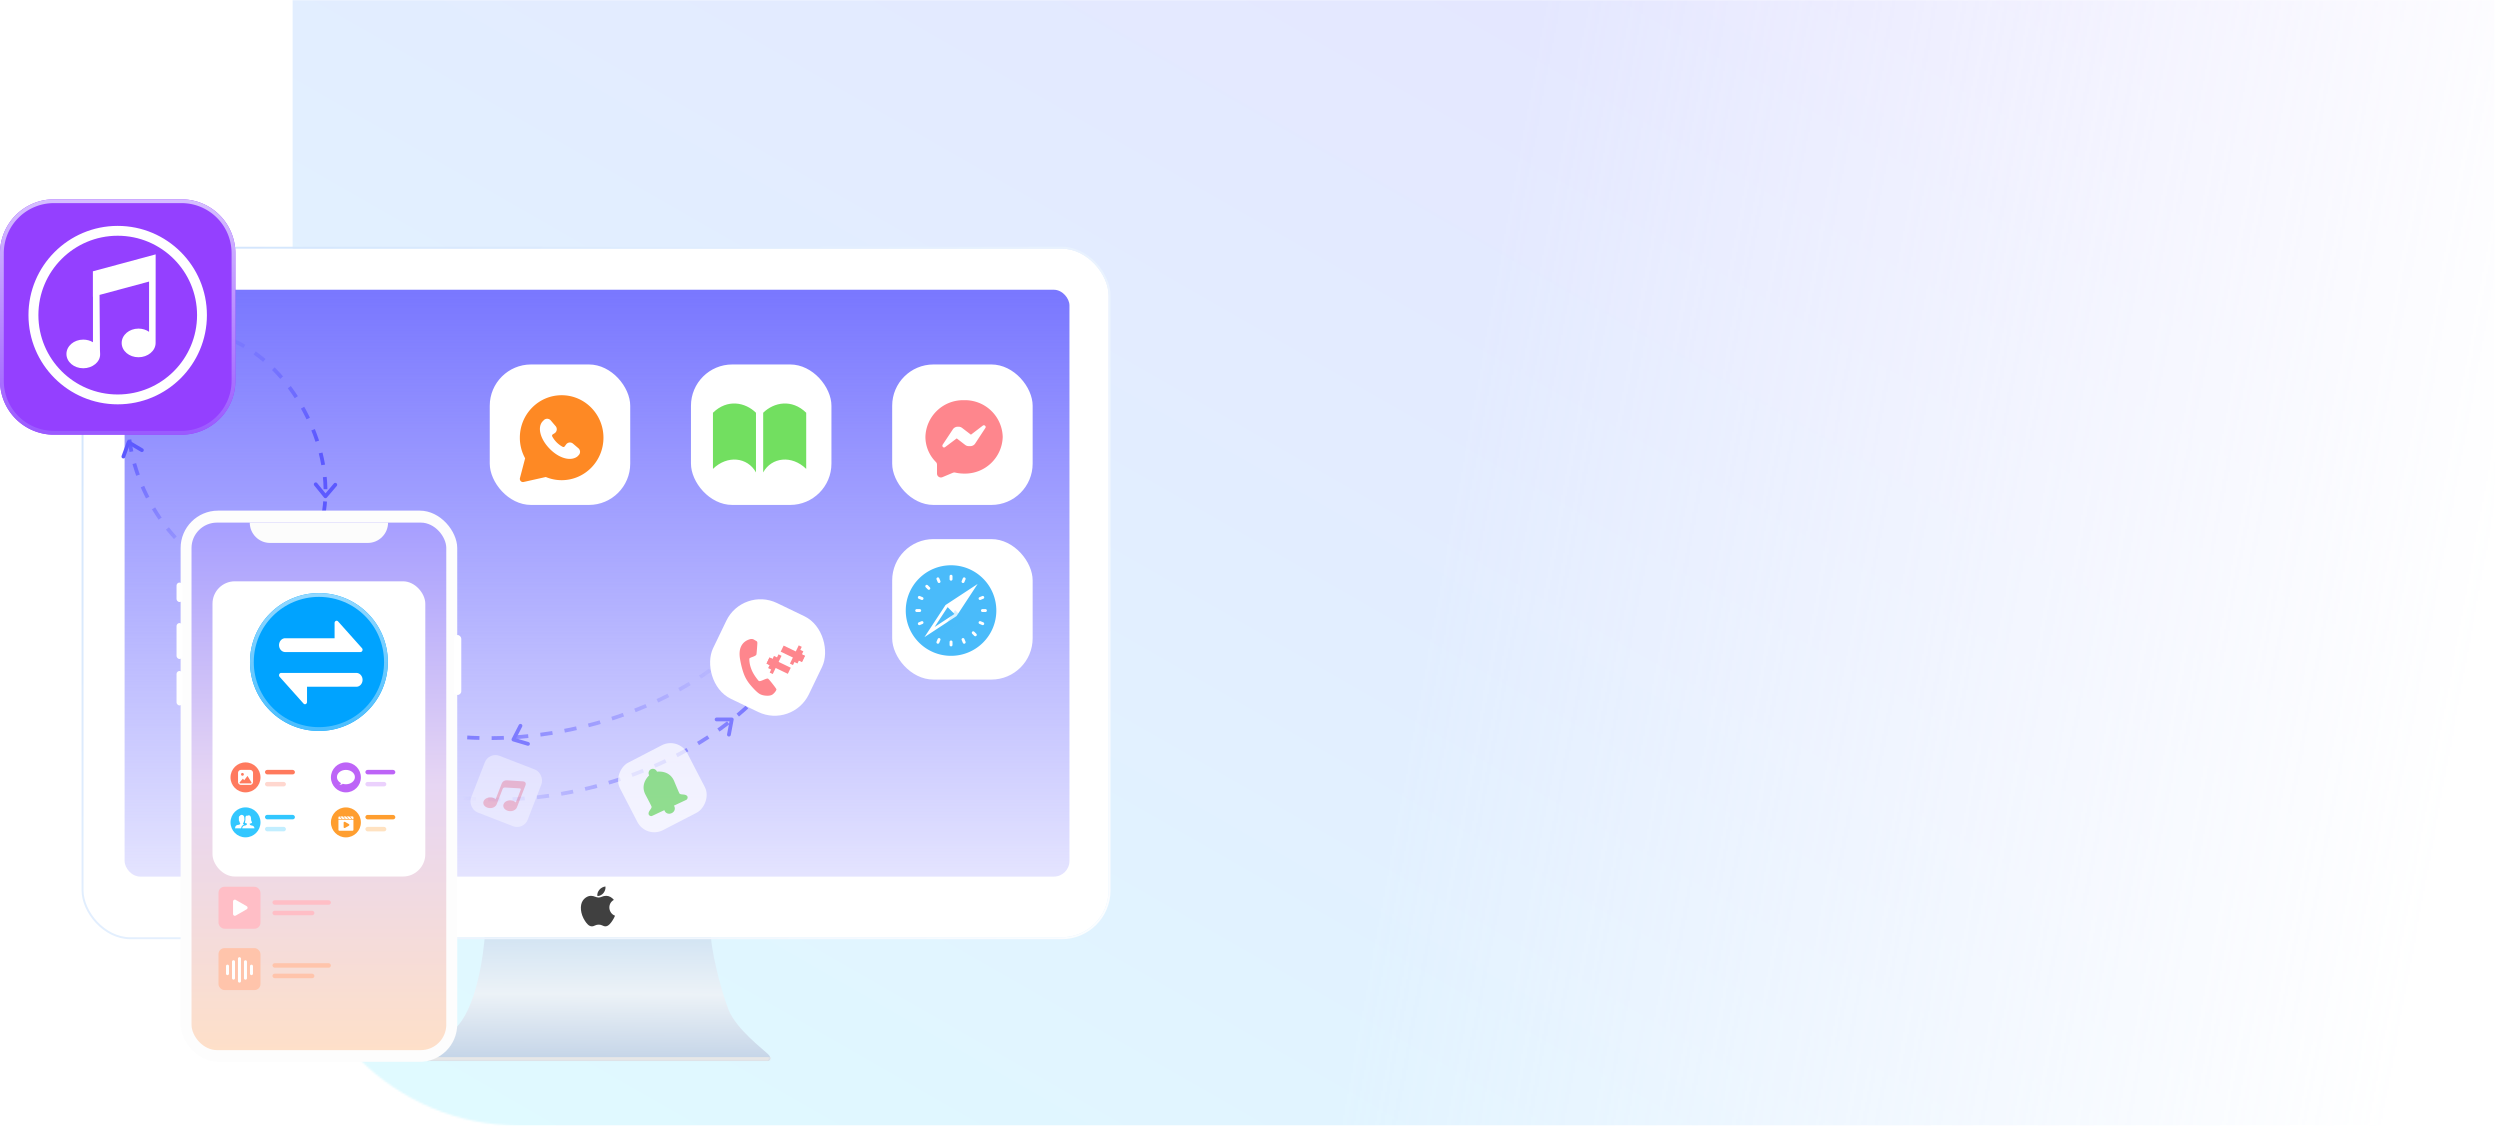 <svg xmlns="http://www.w3.org/2000/svg" width="1317" height="593" fill="none"><mask id="b" width="1164" height="593" x="153" y="0" maskUnits="userSpaceOnUse" style="mask-type:alpha"><path fill="url(#a)" d="M153.998 0H1317v593H273.998c-66.274 0-120-53.726-120-120V0Z"/></mask><g mask="url(#b)"><path fill="url(#c)" d="M153.998 0H1314v732H273.998c-66.274 0-120-53.726-120-120V0Z" opacity=".4"/></g><path fill="url(#d)" d="M239.346 542.161c11.395-9.767 15.601-39.001 16.279-52.397 40.019-1.866 119.853-4.274 119.039 1.017-1.017 6.613 5.087 31.032 9.157 41.206 4.069 10.174 18.313 20.857 20.857 23.401 2.035 2.035.848 3.221 0 3.561H226.12c-.848.169-2.442 0-2.035-2.035.509-2.544 1.017-2.544 15.261-14.753Z"/><mask id="f" width="182" height="72" x="224" y="487" maskUnits="userSpaceOnUse" style="mask-type:alpha"><path fill="url(#e)" d="M239.346 542.161c11.395-9.767 15.601-39.001 16.279-52.397 40.019-1.866 119.853-4.274 119.039 1.017-1.017 6.613 5.087 31.032 9.157 41.206 4.069 10.174 18.313 20.857 20.857 23.401 2.035 2.035.848 3.221 0 3.561H226.12c-.848.169-2.442 0-2.035-2.035.509-2.544 1.017-2.544 15.261-14.753Z"/></mask><g mask="url(#f)"><path fill="#E7E7E7" d="M220.016 556.912h190.259v2.035H220.016z"/></g><g filter="url(#g)"><rect width="540" height="362.748" x="44" y="131" fill="#fff" rx="24.733"/></g><rect width="541.031" height="363.779" x="43.485" y="130.485" stroke="url(#h)" stroke-width="1.031" rx="25.248"/><path fill="#404040" d="M317.931 470.409c.687-.885 1.207-2.134 1.02-3.409-1.125.078-2.438.795-3.203 1.728-.699.846-1.273 2.103-1.05 3.324 1.23.039 2.496-.695 3.233-1.643ZM324 482.408c-.492 1.09-.728 1.579-1.361 2.545-.885 1.35-2.13 3.03-3.673 3.042-1.371.015-1.725-.894-3.585-.883-1.86.01-2.25.901-3.623.888-1.543-.015-2.722-1.53-3.606-2.88-2.471-3.771-2.73-8.198-1.207-10.553 1.084-1.671 2.793-2.647 4.399-2.647 1.635 0 2.663.898 4.017.898 1.313 0 2.112-.9 4.002-.9 1.431 0 2.948.78 4.028 2.13-3.539 1.943-2.966 7.005.609 8.361v-.001Z"/><rect width="497.748" height="309.16" x="65.641" y="152.641" fill="url(#i)" rx="8.244"/><g filter="url(#j)"><rect width="74" height="74" x="470" y="284" fill="#fff" rx="21.765"/></g><g filter="url(#k)"><g filter="url(#l)"><path fill="#4ABBFA" d="m507.578 323.646-3.596-3.596-6.859 10.455 10.455-6.859Zm-1.798-25.652c-13.178 0-23.854 10.677-23.854 23.854 0 13.178 10.676 23.854 23.854 23.854 13.177 0 23.854-10.676 23.854-23.854 0-13.177-10.677-23.854-23.854-23.854Zm14.99 16.812 1.422-.589a.765.765 0 0 1 1.005.417.769.769 0 0 1-.416 1.006l-1.419.588a.77.77 0 0 1-.592-1.422Zm-9.37-8.54.589-1.422a.766.766 0 0 1 1.005-.413.77.77 0 0 1 .416 1.005l-.589 1.422a.77.77 0 1 1-1.421-.592Zm-5.62-3.27a.77.77 0 0 1 .769.769v1.539a.77.77 0 1 1-1.539 0v-1.539a.767.767 0 0 1 .77-.769Zm-7.214 1.435a.762.762 0 0 1 .589 0 .754.754 0 0 1 .417.416l.588 1.419a.762.762 0 0 1 .008.596.768.768 0 0 1-1.43-.007l-.59-1.422a.77.77 0 0 1 .418-1.002Zm-6.116 4.087a.772.772 0 0 1 1.088 0l1.084 1.088a.766.766 0 0 1 0 1.085.77.77 0 0 1-1.088 0l-1.087-1.088a.773.773 0 0 1-.223-.543.774.774 0 0 1 .225-.542h.001Zm-5.523 13.33a.77.77 0 0 1 .77-.769h1.539a.77.77 0 1 1 0 1.539h-1.539a.77.77 0 0 1-.77-.77Zm3.862 7.042-1.421.59a.787.787 0 0 1-.589-.001.757.757 0 0 1-.416-.417.762.762 0 0 1-.001-.589.772.772 0 0 1 .417-.417l1.419-.588a.77.77 0 0 1 .591 1.422Zm.417-13.081a.771.771 0 0 1-1.008.419l-1.422-.589a.763.763 0 0 1-.414-.417.768.768 0 0 1 1.006-1.004l1.421.589a.77.77 0 0 1 .417 1.005v-.003Zm8.954 21.621-.589 1.422a.778.778 0 0 1-.416.417.787.787 0 0 1-.59 0 .763.763 0 0 1-.416-.417.76.76 0 0 1-.001-.589l.59-1.421a.77.77 0 0 1 1.011-.431.764.764 0 0 1 .411 1.019Zm6.389 2.501a.77.77 0 1 1-1.539 0v-1.539a.767.767 0 0 1 .77-.769.77.77 0 0 1 .769.769v1.539Zm6.445-.665a.787.787 0 0 1-.59 0 .779.779 0 0 1-.416-.417l-.588-1.419a.77.77 0 1 1 1.422-.588l.589 1.421a.768.768 0 0 1-.417 1.003Zm6.115-4.087a.77.77 0 0 1-1.088 0l-1.084-1.088a.77.77 0 0 1 .544-1.31c.204 0 .4.081.544.225l1.088 1.088a.767.767 0 0 1-.003 1.085h-.001Zm-10.42-10.421-16.92 11.101 11.101-16.92 16.92-11.101-11.101 16.92Zm14.508 4.304a.768.768 0 0 1-1.005.417l-1.422-.59a.77.77 0 0 1 .002-1.422.769.769 0 0 1 .59.001l1.422.589a.769.769 0 0 1 .413 1.005Zm.666-6.444h-1.539a.767.767 0 0 1-.544-.226.767.767 0 0 1 0-1.088.77.77 0 0 1 .544-.225h1.539a.77.77 0 1 1 0 1.539Z"/></g><path fill="#4ABBFA" d="m493.468 334.162 14.95-9.673-5.277-5.277-9.673 14.95Z" opacity=".2"/></g><g filter="url(#m)"><rect width="74" height="74" x="258" y="192" fill="#fff" rx="21.765"/></g><g filter="url(#n)"><path fill="#FE8924" fill-rule="evenodd" d="M295.877 206.027c-12.163 0-22.023 10.019-22.023 22.379 0 3.946 1.023 7.639 2.784 10.85l-2.729 10.409a1.693 1.693 0 0 0 .402 1.588 1.63 1.63 0 0 0 1.544.477l11.677-2.621a21.605 21.605 0 0 0 8.345 1.676c12.164 0 22.024-10.02 22.024-22.379 0-12.36-9.86-22.379-22.024-22.379Zm-6.168 28.351c-4.97-4.997-6.77-11.253-3.943-14.49l.037-.039.687-.691a2.482 2.482 0 0 1 1.854-.73 2.48 2.48 0 0 1 1.792.872l2.574 3.023a2.508 2.508 0 0 1 .182 3.007c-.198.3-.458.554-.763.744l-.908.564a.831.831 0 0 0-.291 1.109 13.553 13.553 0 0 0 2.294 3.097 13.488 13.488 0 0 0 3.195 2.369.828.828 0 0 0 1.056-.236l.772-1.043a2.481 2.481 0 0 1 2.717-.899c.325.099.626.265.885.486l2.842 2.426a2.503 2.503 0 0 1 .707 2.815 2.517 2.517 0 0 1-.557.858l-.681.685a.853.853 0 0 1-.108.091c-3.552 2.53-9.486.866-14.343-4.018Z" clip-rule="evenodd"/></g><g filter="url(#o)"><rect width="74" height="74" x="470" y="192" fill="#fff" rx="21.765"/></g><g filter="url(#p)"><path fill="#FE868D" d="M507.871 208.643a19.88 19.88 0 0 0-14.183 5.456 19.857 19.857 0 0 0-6.178 13.877c.015 4.966 2 9.722 5.518 13.228.376.379.588.891.59 1.425v4.681a2.036 2.036 0 0 0 .917 1.709 2.034 2.034 0 0 0 1.914.183l5.518-2.32a2.04 2.04 0 0 1 1.242-.101 20.78 20.78 0 0 0 4.662.529 19.88 19.88 0 0 0 14.184-5.456 19.862 19.862 0 0 0 6.178-13.878 19.861 19.861 0 0 0-6.178-13.877 19.88 19.88 0 0 0-14.184-5.456Zm11.199 14.673-5.334 8.14a3.046 3.046 0 0 1-1.097 1.016 3.043 3.043 0 0 1-1.449.368h-.875a3.036 3.036 0 0 1-1.853-.631l-4.459-3.439-6.109 4.579a.877.877 0 0 1-1.14 0 1.02 1.02 0 0 1-.143-1.282l5.356-8.079a3.073 3.073 0 0 1 2.565-1.364h.428a3.014 3.014 0 0 1 1.853.611l4.683 3.581 6.23-4.762a.878.878 0 0 1 1.141 0 .873.873 0 0 1 .359.942.86.86 0 0 1-.156.32Z"/></g><g filter="url(#q)"><rect width="74" height="74" x="364" y="192" fill="#fff" rx="21.765"/></g><g filter="url(#r)"><path fill="#72DF60" d="M398.25 246.689c-4.433-8.054-15.109-9.243-22.666-1.851v-29.579c7.557-7.397 17-5.546 22.666 0v31.43Zm3.79 0c4.434-8.054 15.109-9.243 22.666-1.851v-29.579c-7.557-7.397-16.999-5.546-22.666 0v31.43Z"/></g><path stroke="url(#s)" stroke-dasharray="6.44 6.44" stroke-width="2" d="M231.501 418.794c24.204 4.113 51.816 3.125 80.012-3.95 49.206-12.346 88.094-40.195 105.904-71.844"/><path stroke="url(#t)" stroke-dasharray="6.44 6.44" stroke-width="2" d="M220.617 385.123c24.026 5.051 51.655 5.138 80.105-.835 49.649-10.423 89.59-36.738 108.618-67.671"/><path stroke="#7D7BFF" stroke-linecap="round" stroke-linejoin="round" stroke-width="2" d="M377.5 379h8l-1.5 8"/><path stroke="#5C59FF" stroke-linecap="round" stroke-linejoin="round" stroke-width="2" d="m176.631 255.359-5.18 6.097-5.125-6.323M65 240.52l2.73-7.52 7.008 4.14"/><path stroke="#7D7BFF" stroke-linecap="round" stroke-linejoin="round" stroke-width="2" d="m278.141 391.869-7.669-2.277 3.715-7.242"/><g opacity=".7"><g filter="url(#u)"><rect width="40" height="40" x="357.521" y="388" fill="#fff" rx="10" transform="rotate(62.63 357.521 388)"/></g><g filter="url(#v)"><path fill="#72DF60" d="M362.048 417.441c-.921-1.391-3.614-.508-4.138-1.512s-2.772-6.465-2.772-6.465c-1.822-4.259-5.681-5.247-9.029-4.954-.002-.012-.014-.03-.026-.048-.01-.021-.017-.043-.027-.065-.556-1.185-1.936-1.71-3.081-1.173-1.146.538-1.623 1.935-1.066 3.121.01.021.022.041.033.062.006.021.011.041.02.051-2.365 2.388-4.071 5.987-1.957 10.11 0 0 2.765 5.218 3.202 6.263.437 1.045-1.962 2.552-1.48 4.149.127.644 1.119 1.154 1.734.865l6.525-3.063c.04.124.085.248.142.37.684 1.457 2.301 1.869 3.708 1.211 1.407-.663 2.07-2.146 1.386-3.603a3.12 3.12 0 0 0-.193-.345l6.524-3.063c.616-.289.909-1.402.495-1.911Z"/></g></g><g filter="url(#w)"><rect width="56" height="56" x="391.297" y="309" fill="#fff" rx="20" transform="rotate(25.715 391.297 309)"/></g><g fill="#FE868D" fill-rule="evenodd" clip-rule="evenodd" filter="url(#x)"><path d="M404.561 355.488c.272.132 1.078 1.056 2.421 2.771 1.341 1.714 2.022 2.683 2.041 2.911-.006.118-.055.277-.149.473-.314.652-.851 1.317-1.616 1.991-.702.61-1.755.899-3.154.87-1.396-.031-2.583-.282-3.563-.754-1.185-.571-2.868-2.133-5.05-4.685-1.614-1.873-2.824-3.889-3.631-6.049-.805-2.157-1.47-4.723-1.99-7.692-.484-2.83-.305-5.098.542-6.804l.112-.233c.925-1.765 2.448-2.951 4.561-3.557.706-.192 1.354-.149 1.937.132.126.061.306.167.544.317.235.151.424.262.567.331.395.19.642.387.737.592.096.201.125.551.089 1.043-.022.475-.095 1.508-.221 3.102-.122 1.593-.218 2.456-.285 2.592-.2.415-.833.807-1.9 1.179-1.063.372-1.644.657-1.739.853a.902.902 0 0 0-.059.517c.018 1.78.43 3.641 1.237 5.584.665 1.606 1.759 3.358 3.283 5.257.183.26.379.439.587.539.312.151 1.103-.057 2.377-.621 1.273-.565 2.046-.782 2.315-.652l.007-.007ZM416.573 349.771l-11.212-5.4-1.542 3.204 11.212 5.399 1.542-3.203Z"/><path d="m406.961 345.143-1.601-.772-1.543 3.204 1.602.771 1.542-3.203Zm2.373-.831-1.601-.771-3.086 6.407 1.602.771 3.085-6.407Zm2.374-.83-1.602-.771-4.628 9.61 1.601.771 4.629-9.61ZM411.274 341.302l11.212 5.399 1.543-3.203-11.212-5.4-1.543 3.204Z"/><path d="m420.884 345.93 1.602.771 1.543-3.204-1.602-.771-1.543 3.204Zm-2.373.83 1.602.771 3.085-6.407-1.601-.771-3.086 6.407Zm-2.373.83 1.602.772 4.628-9.611-1.602-.771-4.628 9.61Z"/></g><g opacity=".4"><g filter="url(#y)"><rect width="32" height="32" x="257.572" y="396" fill="#fff" rx="6" transform="rotate(21.201 257.572 396)"/></g><g filter="url(#z)"><path fill="#FE868D" d="m275.653 409.627-8.724-.565c-1.054-.086-2.2.631-2.574 1.594l-3.268 8.424s-.411-.611-1.738-.911c-1.951-.445-4.004.426-4.595 1.95-.592 1.524.537 3.037 2.488 3.482 1.95.445 3.84-.436 4.431-1.96l3.155-8.134c.262-.673 1.165-.656 1.165-.656l7.733.45s.865.034.586.754l-2.604 6.714s-.541-.683-1.853-1.021c-1.937-.482-3.979.361-4.57 1.885-.591 1.524.526 3.066 2.459 3.557 1.936.482 3.978-.361 4.57-1.885l4.566-11.771c.361-.957-.186-1.815-1.227-1.907Z"/></g></g><path stroke="url(#A)" stroke-dasharray="6.44 6.44" stroke-width="2" d="M149.705 301.436c23.359-11.51 28.77-48.285 12.088-82.139-16.682-33.854-49.142-51.967-72.5-40.457"/><path stroke="url(#B)" stroke-dasharray="6.44 6.44" stroke-width="2" d="M149.706 301.437c-23.358 11.51-55.817-6.603-72.5-40.457-16.682-33.854-11.27-70.629 12.088-82.14"/><g filter="url(#C)"><path fill="#9440FF" d="M28.455 105h67.09A28.393 28.393 0 0 1 124 133.455v67.09A28.393 28.393 0 0 1 95.545 229h-67.09A28.393 28.393 0 0 1 0 200.545v-67.09A28.393 28.393 0 0 1 28.455 105Z"/></g><path stroke="url(#D)" stroke-width="2" d="M28.455 106h67.09A27.392 27.392 0 0 1 123 133.455v67.09A27.392 27.392 0 0 1 95.545 228h-67.09A27.392 27.392 0 0 1 1 200.545v-67.09A27.392 27.392 0 0 1 28.455 106Z"/><path fill="#fff" d="M62 119c-25.958 0-47 21.042-47 47s21.042 47 47 47 47-21.042 47-47-21.042-47-47-47Zm0 5.187c23.09 0 41.813 18.723 41.813 41.813 0 23.09-18.723 41.813-41.813 41.813-23.09 0-41.774-18.723-41.774-41.813 0-23.09 18.684-41.813 41.774-41.813Z"/><path fill="#fff" d="m81.999 134-33.027 8.912h-.038v13.405h.038v23.97c-1.445-.868-3.216-1.383-5.12-1.383-4.902 0-8.852 3.398-8.852 7.567 0 4.171 3.951 7.529 8.853 7.529 4.901 0 9.067-3.362 8.892-7.529l-.09-2.139-.218-28.976 26.098-7.03v26.466c-1.524-1.048-3.469-1.69-5.581-1.69-4.903 0-8.854 3.398-8.854 7.567 0 4.171 3.951 7.529 8.854 7.529 4.902 0 9.023-3.358 9.023-7.529v-.115L82 147.403V134h-.001Z"/><g filter="url(#E)"><rect width="145.715" height="290.359" x="95.148" y="269" fill="#FDFDFD" rx="19.737"/><rect width="145.264" height="288.159" x="95.363" y="269.801" fill="#FDFDFD" rx="19.737"/><rect width="134.211" height="277.895" x="100.891" y="275.309" fill="url(#F)" rx="13.421"/><rect width="30.79" height="2.368" x="143.527" y="474.254" fill="#FFBEC6" rx="1.184"/><rect width="22.105" height="2.368" x="143.527" y="479.781" fill="#FFBEC6" rx="1.184"/><rect width="22.105" height="22.105" x="115.109" y="467.145" fill="#FFBEC6" rx="3.158"/><path fill="#fff" d="M129.944 477.368a.95.95 0 0 1 0 1.649l-5.739 3.297a.956.956 0 0 1-1.435-.824v-6.595a.957.957 0 0 1 1.435-.825l5.739 3.298Z"/><rect width="22.105" height="22.105" x="115.109" y="499.469" fill="#FFC4AB" rx="3.158"/><path fill="#fff" fill-rule="evenodd" d="M126.153 504.254a.79.79 0 0 0-.79.789v11.843a.79.79 0 0 0 1.579 0v-11.843a.789.789 0 0 0-.789-.789Zm-3.934 2.371a.789.789 0 1 1 1.579 0v8.685a.79.79 0 0 1-1.579 0v-8.685Zm-3.164 2.364a.79.79 0 1 1 1.579 0v3.947a.79.79 0 0 1-1.579 0v-3.947Zm9.472-2.364a.79.79 0 0 1 1.579 0v8.685a.789.789 0 1 1-1.579 0v-8.685Zm3.954 1.574a.79.79 0 0 0-.79.79v3.947a.79.79 0 0 0 1.579 0v-3.947a.79.79 0 0 0-.789-.79Z" clip-rule="evenodd"/><rect width="30.79" height="2.368" x="143.527" y="507.418" fill="#FFC4AB" rx="1.184"/><rect width="22.105" height="2.368" x="143.527" y="512.945" fill="#FFC4AB" rx="1.184"/><path fill="#FCFCFC" d="M131.574 275.309h72.858c0 5.917-4.797 10.714-10.715 10.714h-51.428c-5.918 0-10.715-4.797-10.715-10.714Z"/><rect width="3.158" height="10.263" x="93" y="306.891" fill="#fff" rx="1.579"/><rect width="3.158" height="18.947" x="93" y="328.219" fill="#fff" rx="1.579"/><rect width="3.158" height="18.158" x="93" y="353.473" fill="#fff" rx="1.579"/><rect width="3.947" height="31.579" x="239.055" y="334.527" fill="#fff" rx="1.974"/><g filter="url(#G)"><rect width="112.106" height="155.527" x="111.945" y="299.801" fill="#fff" rx="11.786"/></g><g filter="url(#H)"><circle cx="168.007" cy="348.753" r="36.316" fill="#00A3FF"/></g><circle cx="168.007" cy="348.753" r="35.316" stroke="url(#I)" stroke-width="2"/><circle cx="129.332" cy="409.531" r="7.895" fill="#FF7A5E"/><path fill="#fff" fill-rule="evenodd" d="M131.718 413.477a1.58 1.58 0 0 0 1.579-1.579v-4.737a1.58 1.58 0 0 0-1.579-1.579h-4.737a1.58 1.58 0 0 0-1.579 1.579v4.737a1.58 1.58 0 0 0 1.579 1.579h4.737Zm-2.025-.784h-3.139c-.324 0-.418-.284-.349-.493a154.733 154.733 0 0 0 1.739-2.001l.696.819 1.75-2.272 2.092 3.454c.062.202-.036.493-.349.493h-2.44Zm-1.425-4.245a.753.753 0 0 0-1.063-1.064.754.754 0 0 0 0 1.064.75.75 0 0 0 1.063 0Z" clip-rule="evenodd"/><rect width="15.79" height="2.368" x="139.582" y="405.582" fill="#FF7A5D" rx="1.184"/><rect width="11.053" height="2.368" x="139.582" y="411.91" fill="#FF7A5D" opacity=".3" rx="1.184"/><circle cx="182.223" cy="409.531" r="7.895" fill="#BD64F7"/><path fill="#fff" d="M178.901 413.378c.583-.202.729-.757.729-1.009.874 0 1.032.336 1.002.504-.274.505-2.46.757-1.731.505Z"/><path fill="#fff" d="M186.966 409.365c0 2.089-2.121 3.783-4.737 3.783s-4.737-1.694-4.737-3.783 2.121-3.783 4.737-3.783 4.737 1.694 4.737 3.783Z"/><rect width="15.79" height="2.368" x="192.473" y="405.582" fill="#BD64F7" rx="1.184"/><rect width="11.053" height="2.368" x="192.473" y="411.91" fill="#BD64F7" opacity=".3" rx="1.184"/><circle cx="129.332" cy="433.223" r="7.895" fill="#32C7FF"/><path fill="#fff" fill-rule="evenodd" d="M131.795 434.559c.449.374.976.267 1.561.562.207.16.55.348.708 1.258h-6.49c.132-.91.583-1.124.765-1.258.527-.295 1.081-.188 1.504-.562.237-.188.264-.455.29-.696-.58-.081-.821-.295-1.029-.402.104-.053-.079-.134-.079-.214l.237-1.097c.027.035.027-.215.027-.295v-.883c0-.964.369-1.281.686-1.281.29 0 .448.023.448.023l.238-.107a.364.364 0 0 1 .158-.054c1.398-.294 1.451 1.526 1.451 2.222 0 .187.026.375.106.535l.369.91c.026.081 0 .285-.079.268-.185.134-.465.321-1.135.401-.026.215.093.482.264.67Zm-3.192-.161c-.159.054-.324.107-.446.214-.42.241-.926.562-1.111 1.66l-.026.107h-3.219c.158-.91.29-1.258.818-1.58.527-.347 1.228-.187 1.609-.463.185-.232.264-.42.405-.58-.431-.251-.405-.937-.721-1.419-.106-.08-.065-.187-.065-.321v-.321c0-.107-.041-.214.012-.268-.027-.268-.027-.535-.027-.669 0-.402.159-.883.475-.883 0-.184.554-.602.95-.602.792 0 1.425.628 1.425 1.458 0 .134.054.401.054.669-.028.081.025.161.025.268v.321c0 .134-.053.27-.158.321-.106.482-.211 1.071-.607 1.419a.674.674 0 0 0 .29.482c.106.107.211.16.317.187Z" clip-rule="evenodd"/><rect width="15.79" height="2.368" x="139.582" y="429.273" fill="#32C7FF" rx="1.184"/><rect width="11.053" height="2.368" x="139.582" y="435.582" fill="#32C7FF" opacity=".3" rx="1.184"/><circle cx="182.223" cy="433.242" r="7.895" fill="#FF9E2F"/><path fill="#fff" fill-rule="evenodd" d="m180.575 430.094 1.167 1.372h-1.322l-1.167-1.372h1.322Zm3.433 0 1.166 1.372h-1.321l-1.167-1.372h1.322Zm-1.716 0 1.166 1.372h-1.321l-1.167-1.372h1.322Zm3.38 0c.292 0 .515.223.514.514v.858h-.617l-1.167-1.372h1.27Zm-6.813 0 1.168 1.372h-1.734v-.858c0-.291.224-.514.515-.514h.051Zm-.566 7.037c0 .291.223.514.515.514h6.865a.506.506 0 0 0 .515-.514v-5.319h-7.895v5.319Zm3.249-4.205c-.274 0-.515.137-.515.428v2.402c0 .291.241.428.515.428a.5.5 0 0 0 .275-.068l1.957-1.131a.49.49 0 0 0 .188-.68.487.487 0 0 0-.188-.178l-1.957-1.133a.549.549 0 0 0-.275-.068Z" clip-rule="evenodd"/><rect width="15.79" height="2.368" x="192.473" y="429.293" fill="#FF9E2F" rx="1.184"/><rect width="11.053" height="2.368" x="192.473" y="435.602" fill="#FF9E2F" opacity=".3" rx="1.184"/><path fill="#fff" d="M187.748 354.5h-39.663a1.02 1.02 0 0 0-.759.363 1.27 1.27 0 0 0 0 1.699l12.572 14.075a1.02 1.02 0 0 0 .759.363c.594 0 1.083-.547 1.083-1.213v-8.008h26.008c1.788 0 3.251-1.639 3.251-3.638 0-2.002-1.463-3.641-3.251-3.641Zm-37.496-11h39.663a1.02 1.02 0 0 0 .759-.363 1.27 1.27 0 0 0 0-1.7l-12.572-14.074a1.02 1.02 0 0 0-.759-.363c-.594 0-1.083.547-1.083 1.213v8.008h-26.008c-1.788 0-3.251 1.639-3.251 3.638 0 2.002 1.463 3.641 3.251 3.641Z"/></g><defs><filter id="C" width="124" height="124" x="0" y="105" color-interpolation-filters="sRGB" filterUnits="userSpaceOnUse"><feFlood flood-opacity="0" result="BackgroundImageFix"/><feBlend in="SourceGraphic" in2="BackgroundImageFix" result="shape"/><feColorMatrix in="SourceAlpha" result="hardAlpha" values="0 0 0 0 0 0 0 0 0 0 0 0 0 0 0 0 0 0 127 0"/><feOffset/><feGaussianBlur stdDeviation="6.5"/><feComposite in2="hardAlpha" k2="-1" k3="1" operator="arithmetic"/><feColorMatrix values="0 0 0 0 0.77 0 0 0 0 0.589 0 0 0 0 1 0 0 0 1 0"/><feBlend in2="shape" result="effect1_innerShadow_3656_174"/></filter><filter id="g" width="542.062" height="364.811" x="42.969" y="129.969" color-interpolation-filters="sRGB" filterUnits="userSpaceOnUse"><feFlood flood-opacity="0" result="BackgroundImageFix"/><feBlend in="SourceGraphic" in2="BackgroundImageFix" result="shape"/><feColorMatrix in="SourceAlpha" result="hardAlpha" values="0 0 0 0 0 0 0 0 0 0 0 0 0 0 0 0 0 0 127 0"/><feOffset/><feGaussianBlur stdDeviation="9.79"/><feComposite in2="hardAlpha" k2="-1" k3="1" operator="arithmetic"/><feColorMatrix values="0 0 0 0 0.396 0 0 0 0 0.396 0 0 0 0 0.396 0 0 0 0.06 0"/><feBlend in2="shape" result="effect1_innerShadow_3656_174"/></filter><filter id="k" width="47.709" height="49.886" x="481.926" y="297.994" color-interpolation-filters="sRGB" filterUnits="userSpaceOnUse"><feFlood flood-opacity="0" result="BackgroundImageFix"/><feBlend in="SourceGraphic" in2="BackgroundImageFix" result="shape"/><feColorMatrix in="SourceAlpha" result="hardAlpha" values="0 0 0 0 0 0 0 0 0 0 0 0 0 0 0 0 0 0 127 0"/><feOffset dy="2.176"/><feGaussianBlur stdDeviation="2.176"/><feComposite in2="hardAlpha" k2="-1" k3="1" operator="arithmetic"/><feColorMatrix values="0 0 0 0 0 0 0 0 0 0 0 0 0 0 0 0 0 0 0.14 0"/><feBlend in2="shape" result="effect1_innerShadow_3656_174"/></filter><filter id="l" width="52.48" height="50.094" x="477.155" y="295.609" color-interpolation-filters="sRGB" filterUnits="userSpaceOnUse"><feFlood flood-opacity="0" result="BackgroundImageFix"/><feBlend in="SourceGraphic" in2="BackgroundImageFix" result="shape"/><feColorMatrix in="SourceAlpha" result="hardAlpha" values="0 0 0 0 0 0 0 0 0 0 0 0 0 0 0 0 0 0 127 0"/><feOffset dx="-4.771" dy="-2.385"/><feGaussianBlur stdDeviation="5.964"/><feComposite in2="hardAlpha" k2="-1" k3="1" operator="arithmetic"/><feColorMatrix values="0 0 0 0 0.286 0 0 0 0 0.733 0 0 0 0 0.98 0 0 0 0.22 0"/><feBlend in2="shape" result="effect1_innerShadow_3656_174"/></filter><filter id="m" width="74" height="74" x="258" y="192" color-interpolation-filters="sRGB" filterUnits="userSpaceOnUse"><feFlood flood-opacity="0" result="BackgroundImageFix"/><feBlend in="SourceGraphic" in2="BackgroundImageFix" result="shape"/><feColorMatrix in="SourceAlpha" result="hardAlpha" values="0 0 0 0 0 0 0 0 0 0 0 0 0 0 0 0 0 0 127 0"/><feOffset/><feGaussianBlur stdDeviation="2.618"/><feComposite in2="hardAlpha" k2="-1" k3="1" operator="arithmetic"/><feColorMatrix values="0 0 0 0 0.8 0 0 0 0 0.799 0 0 0 0 0.799 0 0 0 0.87 0"/><feBlend in2="shape" result="effect1_innerShadow_3656_174"/></filter><filter id="n" width="44.047" height="47.919" x="273.854" y="206.027" color-interpolation-filters="sRGB" filterUnits="userSpaceOnUse"><feFlood flood-opacity="0" result="BackgroundImageFix"/><feBlend in="SourceGraphic" in2="BackgroundImageFix" result="shape"/><feColorMatrix in="SourceAlpha" result="hardAlpha" values="0 0 0 0 0 0 0 0 0 0 0 0 0 0 0 0 0 0 127 0"/><feOffset dy="2.176"/><feGaussianBlur stdDeviation="2.176"/><feComposite in2="hardAlpha" k2="-1" k3="1" operator="arithmetic"/><feColorMatrix values="0 0 0 0 0 0 0 0 0 0 0 0 0 0 0 0 0 0 0.14 0"/><feBlend in2="shape" result="effect1_innerShadow_3656_174"/></filter><filter id="o" width="74" height="74" x="470" y="192" color-interpolation-filters="sRGB" filterUnits="userSpaceOnUse"><feFlood flood-opacity="0" result="BackgroundImageFix"/><feBlend in="SourceGraphic" in2="BackgroundImageFix" result="shape"/><feColorMatrix in="SourceAlpha" result="hardAlpha" values="0 0 0 0 0 0 0 0 0 0 0 0 0 0 0 0 0 0 127 0"/><feOffset/><feGaussianBlur stdDeviation="2.618"/><feComposite in2="hardAlpha" k2="-1" k3="1" operator="arithmetic"/><feColorMatrix values="0 0 0 0 0.8 0 0 0 0 0.799 0 0 0 0 0.799 0 0 0 0.87 0"/><feBlend in2="shape" result="effect1_innerShadow_3656_174"/></filter><filter id="p" width="40.723" height="42.899" x="487.51" y="208.637" color-interpolation-filters="sRGB" filterUnits="userSpaceOnUse"><feFlood flood-opacity="0" result="BackgroundImageFix"/><feBlend in="SourceGraphic" in2="BackgroundImageFix" result="shape"/><feColorMatrix in="SourceAlpha" result="hardAlpha" values="0 0 0 0 0 0 0 0 0 0 0 0 0 0 0 0 0 0 127 0"/><feOffset dy="2.176"/><feGaussianBlur stdDeviation="2.176"/><feComposite in2="hardAlpha" k2="-1" k3="1" operator="arithmetic"/><feColorMatrix values="0 0 0 0 0 0 0 0 0 0 0 0 0 0 0 0 0 0 0.14 0"/><feBlend in2="shape" result="effect1_innerShadow_3656_174"/></filter><filter id="q" width="74" height="74" x="364" y="192" color-interpolation-filters="sRGB" filterUnits="userSpaceOnUse"><feFlood flood-opacity="0" result="BackgroundImageFix"/><feBlend in="SourceGraphic" in2="BackgroundImageFix" result="shape"/><feColorMatrix in="SourceAlpha" result="hardAlpha" values="0 0 0 0 0 0 0 0 0 0 0 0 0 0 0 0 0 0 127 0"/><feOffset/><feGaussianBlur stdDeviation="2.618"/><feComposite in2="hardAlpha" k2="-1" k3="1" operator="arithmetic"/><feColorMatrix values="0 0 0 0 0.8 0 0 0 0 0.799 0 0 0 0 0.799 0 0 0 0.87 0"/><feBlend in2="shape" result="effect1_innerShadow_3656_174"/></filter><filter id="r" width="49.123" height="38.485" x="375.584" y="210.381" color-interpolation-filters="sRGB" filterUnits="userSpaceOnUse"><feFlood flood-opacity="0" result="BackgroundImageFix"/><feBlend in="SourceGraphic" in2="BackgroundImageFix" result="shape"/><feColorMatrix in="SourceAlpha" result="hardAlpha" values="0 0 0 0 0 0 0 0 0 0 0 0 0 0 0 0 0 0 127 0"/><feOffset dy="2.176"/><feGaussianBlur stdDeviation="2.176"/><feComposite in2="hardAlpha" k2="-1" k3="1" operator="arithmetic"/><feColorMatrix values="0 0 0 0 0 0 0 0 0 0 0 0 0 0 0 0 0 0 0.14 0"/><feBlend in2="shape" result="effect1_innerShadow_3656_174"/></filter><filter id="u" width="46.961" height="46.959" x="325.475" y="391.477" color-interpolation-filters="sRGB" filterUnits="userSpaceOnUse"><feFlood flood-opacity="0" result="BackgroundImageFix"/><feBlend in="SourceGraphic" in2="BackgroundImageFix" result="shape"/><feColorMatrix in="SourceAlpha" result="hardAlpha" values="0 0 0 0 0 0 0 0 0 0 0 0 0 0 0 0 0 0 127 0"/><feOffset/><feGaussianBlur stdDeviation="2.405"/><feComposite in2="hardAlpha" k2="-1" k3="1" operator="arithmetic"/><feColorMatrix values="0 0 0 0 0.8 0 0 0 0 0.799 0 0 0 0 0.799 0 0 0 0.87 0"/><feBlend in2="shape" result="effect1_innerShadow_3656_174"/></filter><filter id="v" width="23.195" height="26.914" x="339.045" y="403.014" color-interpolation-filters="sRGB" filterUnits="userSpaceOnUse"><feFlood flood-opacity="0" result="BackgroundImageFix"/><feBlend in="SourceGraphic" in2="BackgroundImageFix" result="shape"/><feColorMatrix in="SourceAlpha" result="hardAlpha" values="0 0 0 0 0 0 0 0 0 0 0 0 0 0 0 0 0 0 127 0"/><feOffset dy="2"/><feGaussianBlur stdDeviation="2"/><feComposite in2="hardAlpha" k2="-1" k3="1" operator="arithmetic"/><feColorMatrix values="0 0 0 0 0 0 0 0 0 0 0 0 0 0 0 0 0 0 0.14 0"/><feBlend in2="shape" result="effect1_innerShadow_3656_174"/></filter><filter id="w" width="61.367" height="61.365" x="373.691" y="315.693" color-interpolation-filters="sRGB" filterUnits="userSpaceOnUse"><feFlood flood-opacity="0" result="BackgroundImageFix"/><feBlend in="SourceGraphic" in2="BackgroundImageFix" result="shape"/><feColorMatrix in="SourceAlpha" result="hardAlpha" values="0 0 0 0 0 0 0 0 0 0 0 0 0 0 0 0 0 0 127 0"/><feOffset/><feGaussianBlur stdDeviation="2.405"/><feComposite in2="hardAlpha" k2="-1" k3="1" operator="arithmetic"/><feColorMatrix values="0 0 0 0 0.8 0 0 0 0 0.799 0 0 0 0 0.799 0 0 0 0.87 0"/><feBlend in2="shape" result="effect1_innerShadow_3656_174"/></filter><filter id="x" width="34.424" height="31.893" x="389.605" y="334.613" color-interpolation-filters="sRGB" filterUnits="userSpaceOnUse"><feFlood flood-opacity="0" result="BackgroundImageFix"/><feBlend in="SourceGraphic" in2="BackgroundImageFix" result="shape"/><feColorMatrix in="SourceAlpha" result="hardAlpha" values="0 0 0 0 0 0 0 0 0 0 0 0 0 0 0 0 0 0 127 0"/><feOffset dy="2"/><feGaussianBlur stdDeviation="2"/><feComposite in2="hardAlpha" k2="-1" k3="1" operator="arithmetic"/><feColorMatrix values="0 0 0 0 0 0 0 0 0 0 0 0 0 0 0 0 0 0 0.14 0"/><feBlend in2="shape" result="effect1_innerShadow_3656_174"/></filter><filter id="y" width="37.883" height="37.883" x="247.762" y="397.762" color-interpolation-filters="sRGB" filterUnits="userSpaceOnUse"><feFlood flood-opacity="0" result="BackgroundImageFix"/><feBlend in="SourceGraphic" in2="BackgroundImageFix" result="shape"/><feColorMatrix in="SourceAlpha" result="hardAlpha" values="0 0 0 0 0 0 0 0 0 0 0 0 0 0 0 0 0 0 127 0"/><feOffset/><feGaussianBlur stdDeviation="2.405"/><feComposite in2="hardAlpha" k2="-1" k3="1" operator="arithmetic"/><feColorMatrix values="0 0 0 0 0.8 0 0 0 0 0.799 0 0 0 0 0.799 0 0 0 0.87 0"/><feBlend in2="shape" result="effect1_innerShadow_3656_174"/></filter><filter id="z" width="22.395" height="18.271" x="254.596" y="409.055" color-interpolation-filters="sRGB" filterUnits="userSpaceOnUse"><feFlood flood-opacity="0" result="BackgroundImageFix"/><feBlend in="SourceGraphic" in2="BackgroundImageFix" result="shape"/><feColorMatrix in="SourceAlpha" result="hardAlpha" values="0 0 0 0 0 0 0 0 0 0 0 0 0 0 0 0 0 0 127 0"/><feOffset dy="2"/><feGaussianBlur stdDeviation="2"/><feComposite in2="hardAlpha" k2="-1" k3="1" operator="arithmetic"/><feColorMatrix values="0 0 0 0 0 0 0 0 0 0 0 0 0 0 0 0 0 0 0.14 0"/><feBlend in2="shape" result="effect1_innerShadow_3656_174"/></filter><filter id="j" width="74" height="74" x="470" y="284" color-interpolation-filters="sRGB" filterUnits="userSpaceOnUse"><feFlood flood-opacity="0" result="BackgroundImageFix"/><feBlend in="SourceGraphic" in2="BackgroundImageFix" result="shape"/><feColorMatrix in="SourceAlpha" result="hardAlpha" values="0 0 0 0 0 0 0 0 0 0 0 0 0 0 0 0 0 0 127 0"/><feOffset/><feGaussianBlur stdDeviation="2.618"/><feComposite in2="hardAlpha" k2="-1" k3="1" operator="arithmetic"/><feColorMatrix values="0 0 0 0 0.8 0 0 0 0 0.799 0 0 0 0 0.799 0 0 0 0.87 0"/><feBlend in2="shape" result="effect1_innerShadow_3656_174"/></filter><filter id="E" width="201.431" height="341.788" x="67.286" y="243.286" color-interpolation-filters="sRGB" filterUnits="userSpaceOnUse"><feFlood flood-opacity="0" result="BackgroundImageFix"/><feColorMatrix in="SourceAlpha" result="hardAlpha" values="0 0 0 0 0 0 0 0 0 0 0 0 0 0 0 0 0 0 127 0"/><feOffset/><feGaussianBlur stdDeviation="12.857"/><feComposite in2="hardAlpha" operator="out"/><feColorMatrix values="0 0 0 0 0.561 0 0 0 0 0.629 0 0 0 0 0.642 0 0 0 0.3 0"/><feBlend in2="BackgroundImageFix" result="effect1_dropShadow_3656_174"/><feBlend in="SourceGraphic" in2="effect1_dropShadow_3656_174" result="shape"/></filter><filter id="G" width="129.248" height="172.67" x="103.374" y="297.658" color-interpolation-filters="sRGB" filterUnits="userSpaceOnUse"><feFlood flood-opacity="0" result="BackgroundImageFix"/><feColorMatrix in="SourceAlpha" result="hardAlpha" values="0 0 0 0 0 0 0 0 0 0 0 0 0 0 0 0 0 0 127 0"/><feOffset dy="6.429"/><feGaussianBlur stdDeviation="4.286"/><feComposite in2="hardAlpha" operator="out"/><feColorMatrix values="0 0 0 0 0.662 0 0 0 0 0.662 0 0 0 0 0.662 0 0 0 0.09 0"/><feBlend in2="BackgroundImageFix" result="effect1_dropShadow_3656_174"/><feBlend in="SourceGraphic" in2="effect1_dropShadow_3656_174" result="shape"/></filter><filter id="H" width="72.631" height="72.631" x="131.691" y="312.438" color-interpolation-filters="sRGB" filterUnits="userSpaceOnUse"><feFlood flood-opacity="0" result="BackgroundImageFix"/><feBlend in="SourceGraphic" in2="BackgroundImageFix" result="shape"/><feColorMatrix in="SourceAlpha" result="hardAlpha" values="0 0 0 0 0 0 0 0 0 0 0 0 0 0 0 0 0 0 127 0"/><feOffset/><feGaussianBlur stdDeviation="6.5"/><feComposite in2="hardAlpha" k2="-1" k3="1" operator="arithmetic"/><feColorMatrix values="0 0 0 0 0.754 0 0 0 0 0.911 0 0 0 0 1 0 0 0 1 0"/><feBlend in2="shape" result="effect1_innerShadow_3656_174"/></filter><linearGradient id="s" x1="397.5" x2="241.5" y1="367.5" y2="421.5" gradientUnits="userSpaceOnUse"><stop stop-color="#7977FF"/><stop offset="1" stop-color="#7977FF" stop-opacity="0"/></linearGradient><linearGradient id="a" x1="1317" x2="191.781" y1="296.5" y2="90.311" gradientUnits="userSpaceOnUse"><stop stop-color="#C0B6FF" stop-opacity="0"/><stop offset=".484" stop-color="#B7D4FF"/><stop offset="1" stop-color="#AEFEFF"/></linearGradient><linearGradient id="d" x1="315.384" x2="314.911" y1="465.409" y2="568.105" gradientUnits="userSpaceOnUse"><stop stop-color="#BBD7EF"/><stop offset=".568" stop-color="#ECF2F7"/><stop offset="1" stop-color="#B9CCE3"/></linearGradient><linearGradient id="e" x1="315.384" x2="314.911" y1="465.409" y2="568.105" gradientUnits="userSpaceOnUse"><stop stop-color="#A1D8F5"/><stop offset=".568" stop-color="#fff"/><stop offset="1" stop-color="#fff"/></linearGradient><linearGradient id="h" x1="83.818" x2="535.523" y1="131" y2="605.757" gradientUnits="userSpaceOnUse"><stop stop-color="#D2E5FD"/><stop offset="1" stop-color="#fff"/></linearGradient><linearGradient id="i" x1="314.515" x2="314.515" y1="152.641" y2="461.801" gradientUnits="userSpaceOnUse"><stop stop-color="#7977FF"/><stop offset="1" stop-color="#7977FF" stop-opacity=".2"/></linearGradient><linearGradient id="c" x1="1314" x2="710.714" y1="0" y2="1051.43" gradientUnits="userSpaceOnUse"><stop stop-color="#C0B6FF"/><stop offset=".484" stop-color="#B7D4FF"/><stop offset="1" stop-color="#AEFEFF"/></linearGradient><linearGradient id="t" x1="388.485" x2="230.503" y1="340.324" y2="388.216" gradientUnits="userSpaceOnUse"><stop stop-color="#7977FF" stop-opacity="0"/><stop offset="1" stop-color="#7977FF"/></linearGradient><linearGradient id="A" x1="61.5" x2="114.874" y1="170.5" y2="262.244" gradientUnits="userSpaceOnUse"><stop stop-color="#7977FF" stop-opacity="0"/><stop offset="1" stop-color="#5C59FF"/></linearGradient><linearGradient id="B" x1="147" x2="124.003" y1="305" y2="211.684" gradientUnits="userSpaceOnUse"><stop stop-color="#7977FF" stop-opacity="0"/><stop offset="1" stop-color="#5C59FF"/></linearGradient><linearGradient id="D" x1="62" x2="62" y1="105" y2="229" gradientUnits="userSpaceOnUse"><stop stop-color="#D6BFFF"/><stop offset="1" stop-color="#9A59FF"/></linearGradient><linearGradient id="F" x1="167.995" x2="167.996" y1="274.808" y2="558.799" gradientUnits="userSpaceOnUse"><stop stop-color="#A69EFF"/><stop offset=".49" stop-color="#E7D6F3"/><stop offset="1" stop-color="#FFE0C7"/></linearGradient><linearGradient id="I" x1="168.007" x2="168.007" y1="312.438" y2="385.069" gradientUnits="userSpaceOnUse"><stop stop-color="#93D8FF"/><stop offset="1" stop-color="#4ABDFE"/></linearGradient></defs></svg>